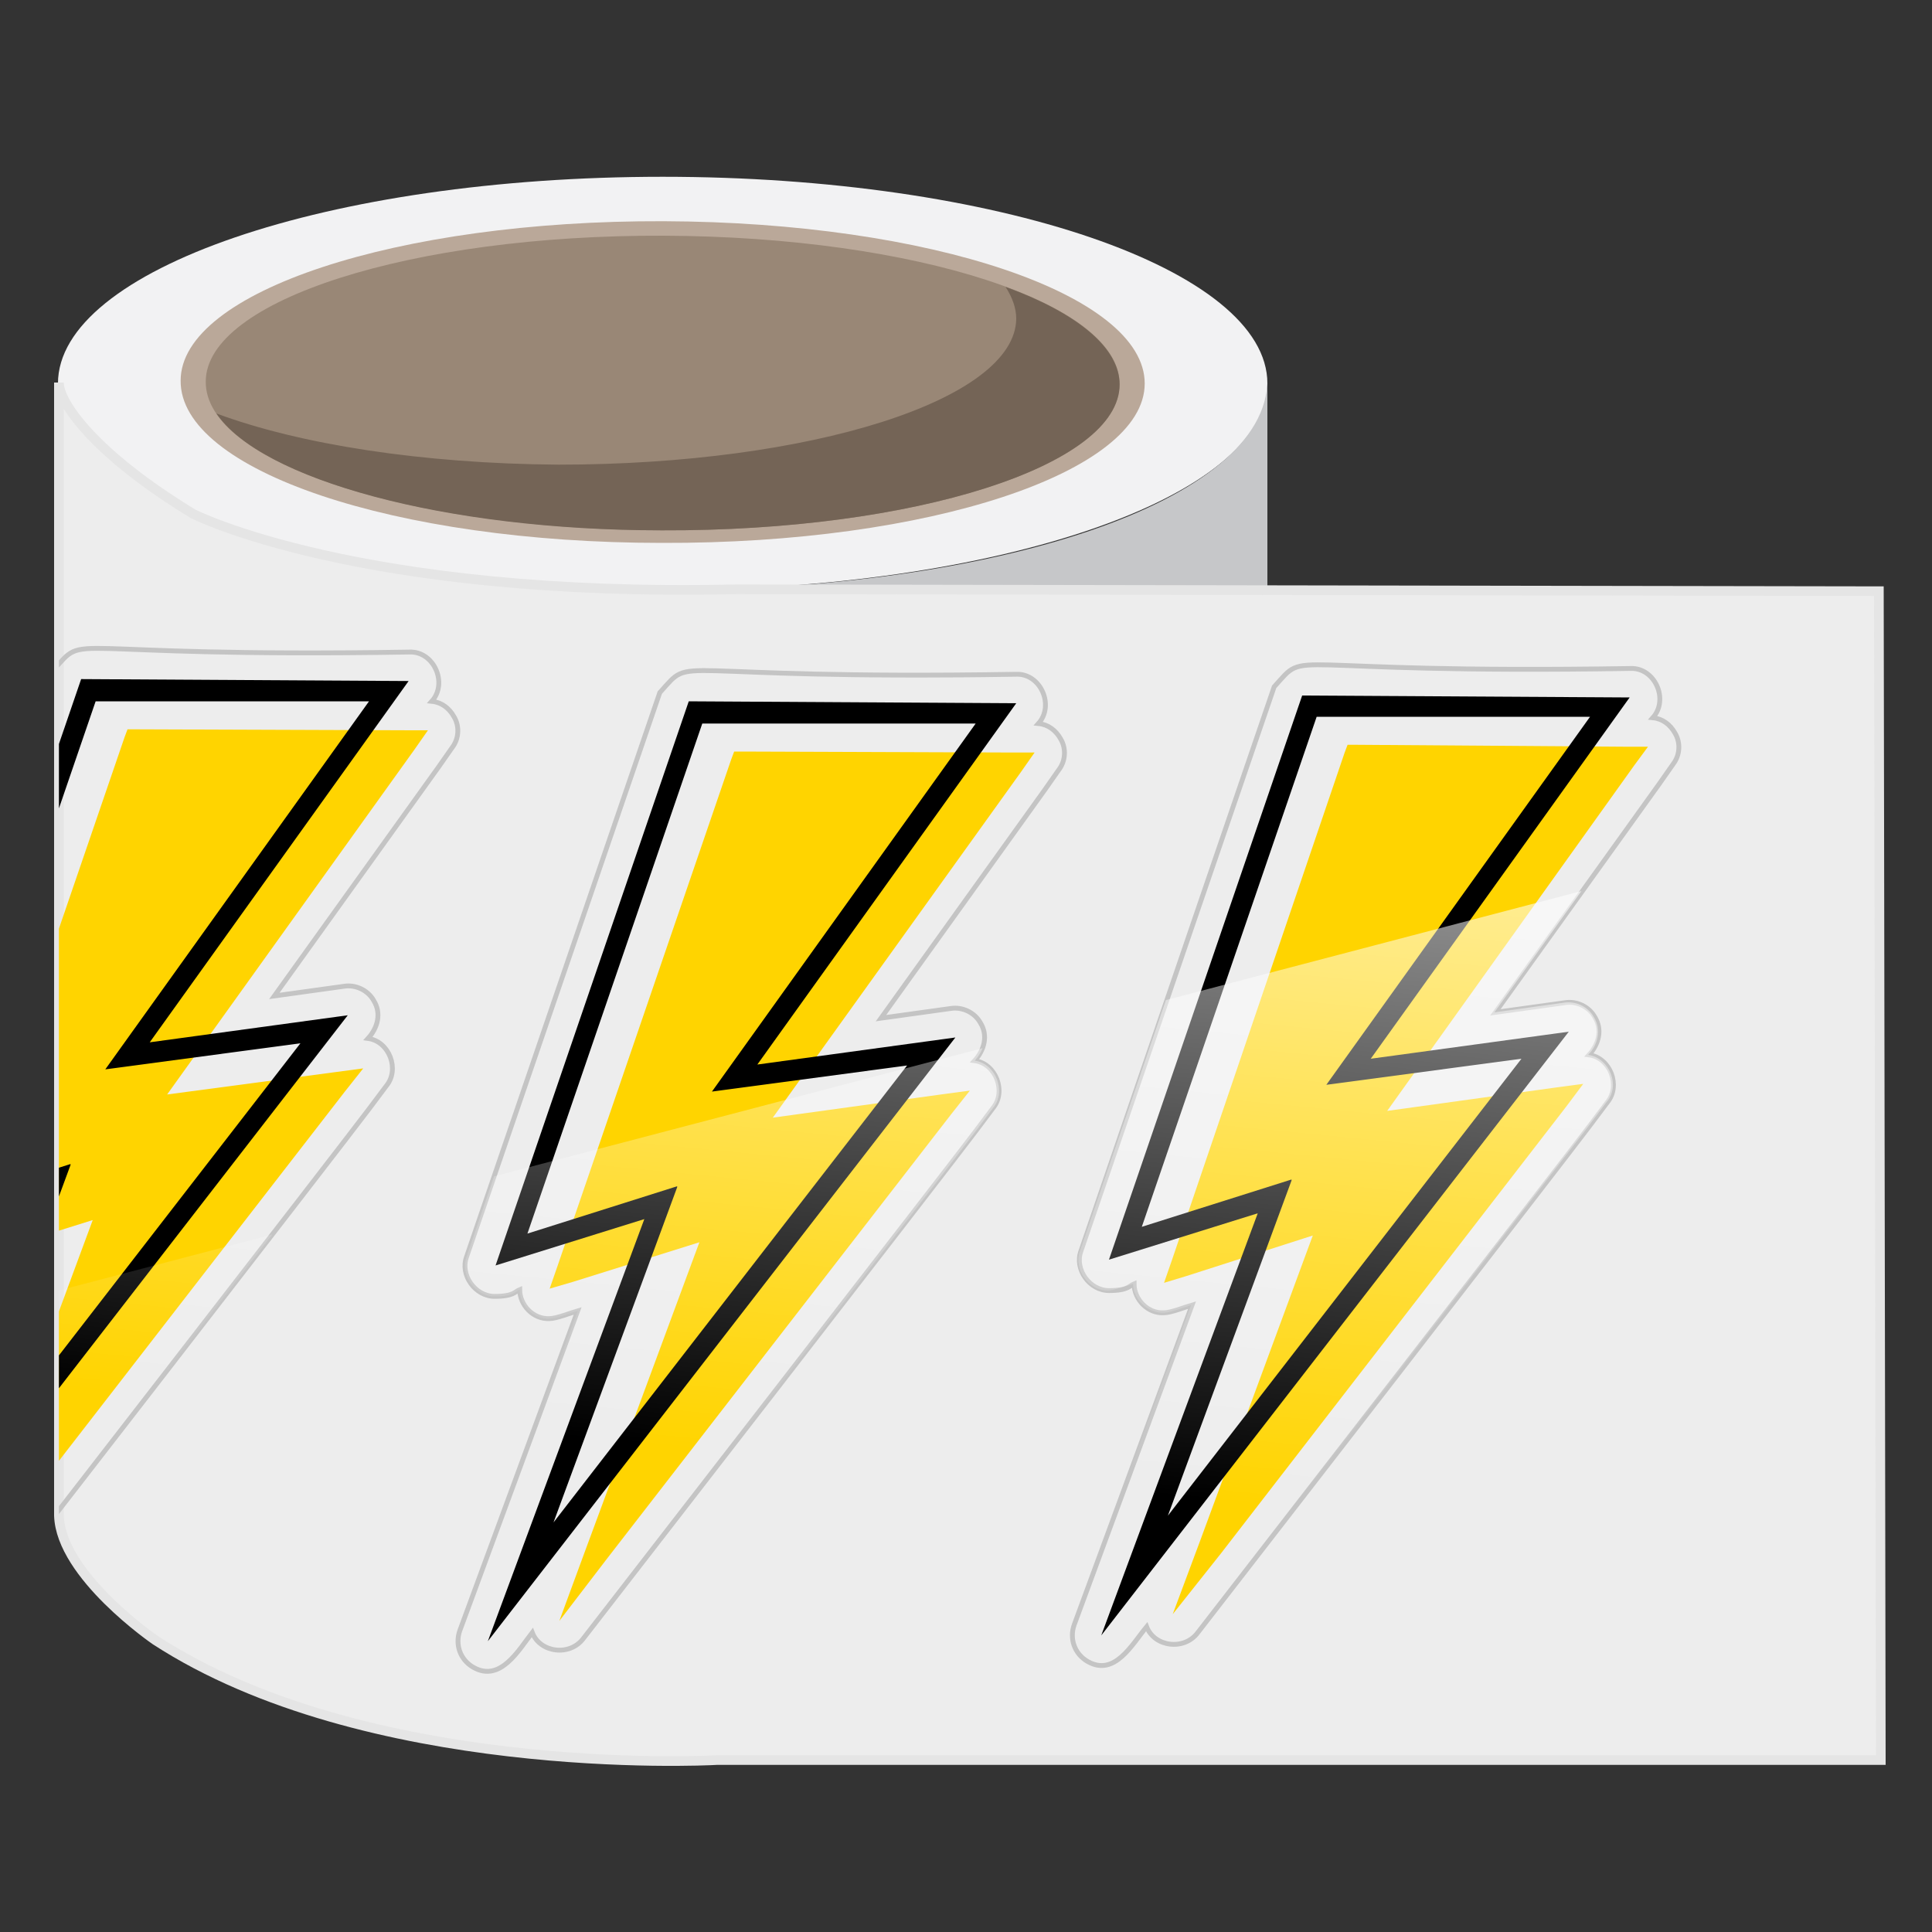 <svg xmlns="http://www.w3.org/2000/svg" xmlns:xlink="http://www.w3.org/1999/xlink" id="Layer_1" viewBox="0 0 200 200"><rect x="0" y="0" width="200" height="200" fill="#333333" stroke="none"/><defs><style>      .st0 {        fill: #998776;      }      .st1 {        fill: #baa899;      }      .st2 {        fill: #ededed;        stroke: #e5e5e5;      }      .st2, .st3 {        stroke-miterlimit: 10;      }      .st4, .st3 {        fill: none;      }      .st5 {        clip-path: url(#clippath-1);      }      .st3 {        stroke: #c4c4c4;        stroke-width: .5px;      }      .st6 {        fill: #f2f2f3;      }      .st7 {        fill: #ffd400;      }      .st8 {        fill: #c6c7c9;      }      .st9 {        clip-path: url(#clippath-2);      }      .st10 {        fill: url(#linear-gradient);      }      .st11 {        clip-path: url(#clippath);      }      .st12 {        fill: #746456;      }    </style><clipPath id="clippath"><path class="st4" d="M20,53.2s17.1,8.7,56.3,7.8l118.2.2.2,121h-120.5c-1.6,0-36.4,1.7-58.1-12.4,0,0-9.8-6.7-10-12.9V39.6c0,2.1,3.7,7.4,13.9,13.6Z"></path></clipPath><clipPath id="clippath-1"><rect class="st4" x="-88.2" y="114.2" width="350.8" height="112" transform="translate(-40.3 27.7) rotate(-14.7)"></rect></clipPath><clipPath id="clippath-2"><path class="st4" d="M173.1,79.1l-1.4,2-17,23.7,7.2-1c1.2-.2,2.5.4,3.1,1.5.8,1.3.4,2.9-.6,3.9,2.2.3,3.4,3.2,1.9,4.9l-1.8,2.4c-2.8,3.6-39.2,50.7-40.6,52.5-1.3,1.9-4.4,1.4-5.3-.6-1.4,1.8-3.3,5.2-6.1,3.6-1.3-.7-1.9-2.3-1.4-3.8l12.2-33.1c-.6.2-2.2.8-2.9.8-1.6,0-3.1-1.4-3.1-3-.6.2-2.1.7-2.6.7-2,0-3.6-2.2-2.9-4.1l20-58.4c3.7-4.1-.4-1.3,36.9-1.9,2.6,0,4,3.2,2.3,5.1,1,0,1.9.7,2.3,1.6.5,1,.4,2.2-.2,3.2h0ZM44.7,72.6c1.7-1.9.2-5.2-2.3-5.1-37.3.6-33.2-2.2-36.9,1.9l-20,58.4c-.7,1.9.9,4.1,2.9,4.1s2.1-.5,2.6-.7c0,1.6,1.4,3.1,3.1,3,.7,0,2.2-.6,2.9-.8l-12.2,33.1c-.5,1.4,0,3,1.4,3.8,2.8,1.6,4.7-1.8,6.1-3.6.8,2.1,3.9,2.5,5.3.6,1.4-1.8,37.9-48.9,40.6-52.5l1.8-2.4c1.4-1.7.3-4.6-1.9-4.9,1-1.1,1.4-2.6.6-3.9-.6-1.1-1.9-1.7-3.1-1.5l-7.2,1,17-23.7,1.4-2c.7-.9.8-2.2.2-3.2-.5-.9-1.3-1.5-2.3-1.6ZM107.5,74.9c1.7-1.9.2-5.2-2.3-5.1-37.3.6-33.2-2.2-36.9,1.9l-20,58.4c-.7,1.9.9,4.1,2.9,4.1s2.1-.5,2.6-.7c0,1.6,1.4,3.1,3.1,3,.7,0,2.2-.6,2.9-.8l-12.2,33.1c-.5,1.4,0,3,1.4,3.8,2.8,1.6,4.7-1.8,6.1-3.6.8,2.1,3.9,2.5,5.3.6,1.4-1.8,37.9-48.9,40.6-52.5l1.8-2.4c1.4-1.7.3-4.6-1.9-4.9,1-1.1,1.4-2.6.6-3.9-.6-1.1-1.9-1.7-3.1-1.5l-7.2,1,17-23.7,1.4-2c.7-.9.8-2.2.2-3.2-.5-.9-1.3-1.5-2.3-1.6h0Z"></path></clipPath><linearGradient id="linear-gradient" x1="138.9" y1="1996.3" x2="138.9" y2="2111.8" gradientTransform="translate(175.9 -1961.7) rotate(5.6) scale(.9 1) skewX(-.5)" gradientUnits="userSpaceOnUse"><stop offset="0" stop-color="#fff"></stop><stop offset="1" stop-color="#fff" stop-opacity="0"></stop></linearGradient></defs><g><path class="st6" d="M68.6,61.1c-34.6,0-62.6-9.6-62.6-21.4s28-21.4,62.6-21.4,62.6,9.6,62.6,21.4-28,21.4-62.6,21.4Z"></path><path class="st8" d="M131.2,154.1V39.3c0,12.6-28,21.8-62.6,21.8S6,51.5,6,39.3v114.8c0,15.1,28,27.3,62.6,27.3s62.6-12.2,62.6-27.3Z"></path><path class="st2" d="M20,53.2s17.1,8.7,56.3,7.8l118.2.2.2,121h-120.5c-1.6.1-36.4,1.7-58.1-12.4,0,0-9.8-6.7-10-12.9V39.6c0,2.1,3.7,7.4,13.9,13.6Z"></path><path class="st1" d="M18.7,39.4c0-9.2,22.4-16.6,50-16.5s49.8,7.6,49.8,16.8-22.4,16.6-50,16.5c-27.6,0-49.9-7.5-49.8-16.8Z"></path><g><path class="st0" d="M21.3,39.5c0-8.4,21.3-15.2,47.4-15.1s47.3,7,47.2,15.4c0,8.4-21.3,15.2-47.4,15.1s-47.3-7-47.2-15.4Z"></path><path class="st12" d="M22.4,42.8c8.6,3.2,21.3,5.2,35.4,5.3,26.1,0,47.3-6.7,47.4-15.1,0-1.1-.4-2.2-1.1-3.3,7.4,2.7,11.8,6.3,11.8,10.1,0,8.4-21.2,15.2-47.4,15.1-22.6,0-41.5-5.3-46.1-12.1Z"></path></g></g><g class="st11"><g><g><g id="Sticker_Material"><path class="st3" d="M173.4,75.9c-.5-.9-1.3-1.5-2.3-1.6,1.7-1.9.2-5.2-2.3-5.1-37.3.6-33.2-2.2-36.9,1.9l-20,58.4c-.7,1.9.9,4.1,2.9,4.1s2.1-.5,2.6-.7c0,1.6,1.4,3.1,3.1,3,.7,0,2.2-.6,2.9-.8l-12.2,33.1c-.5,1.4,0,3,1.4,3.8,2.8,1.6,4.6-1.8,6.1-3.6.8,2.1,3.9,2.5,5.3.6,1.4-1.8,37.9-48.9,40.6-52.5l1.8-2.4c1.4-1.7.3-4.6-1.9-4.9,1-1.1,1.4-2.6.6-3.9-.6-1.1-1.9-1.7-3.1-1.5l-7.2,1,17-23.7,1.4-2c.7-.9.8-2.2.2-3.2h0Z"></path><path class="st3" d="M44.7,72.6c1.7-1.9.2-5.2-2.3-5.1-37.3.6-33.2-2.2-36.9,1.9l-20,58.4c-.7,1.9.9,4.1,2.9,4.1s2.1-.5,2.6-.7c0,1.6,1.4,3.1,3.1,3,.7,0,2.2-.6,2.9-.8l-12.2,33.1c-.5,1.4,0,3,1.4,3.8,2.8,1.6,4.7-1.8,6.1-3.6.8,2.1,3.9,2.5,5.3.6,1.4-1.8,37.9-48.9,40.6-52.5l1.8-2.4c1.4-1.7.3-4.6-1.9-4.9,1-1.1,1.4-2.6.6-3.9-.6-1.1-1.9-1.7-3.1-1.5l-7.2,1,17-23.7,1.4-2c.7-.9.8-2.2.2-3.2-.5-.9-1.3-1.5-2.3-1.6Z"></path><path class="st3" d="M107.5,74.9c1.7-1.9.2-5.2-2.3-5.1-37.3.6-33.2-2.2-36.9,1.9l-20,58.4c-.7,1.9.9,4.1,2.9,4.1s2.1-.5,2.6-.7c0,1.6,1.4,3.1,3.1,3,.7,0,2.2-.6,2.9-.8l-12.2,33.1c-.5,1.4,0,3,1.4,3.8,2.8,1.6,4.7-1.8,6.1-3.6.8,2.1,3.9,2.5,5.3.6,1.4-1.8,37.9-48.9,40.6-52.5l1.8-2.4c1.4-1.7.3-4.6-1.9-4.9,1-1.1,1.4-2.6.6-3.9-.6-1.1-1.9-1.7-3.1-1.5l-7.2,1,17-23.7,1.4-2c.7-.9.8-2.2.2-3.2-.5-.9-1.3-1.5-2.3-1.6h0Z"></path></g><g id="_&#xD1;&#xEB;&#xEE;&#xE9;_1"><g><polygon class="st7" points="140.4 77.1 139.5 77.1 139.2 77.9 121.3 130.5 120.5 132.8 122.8 132.1 135.9 127.9 124.2 159.6 121.4 167.1 126.4 160.8 162.1 114.6 163.9 112.2 160.9 112.6 143.6 115 169.2 79.2 170.6 77.3 168.2 77.3 140.4 77.1"></polygon><path d="M114,169.3l16.2-43.7-15.4,4.8,20-58.4,33.9.2-26.8,37.4,20.5-2.8-48.4,62.5h0ZM133.7,122.2l-12.8,34.7,36.6-47.3-20.2,2.7,27.3-38.1h-28.3c0,0,0,0,0,0l-18.1,52.8,15.5-4.9h0Z"></path></g></g><g id="_&#xD1;&#xEB;&#xEE;&#xE9;_11"><g><polygon class="st7" points="76.8 77.8 76 77.8 75.7 78.6 57.7 131.1 56.9 133.4 59.3 132.7 72.4 128.6 60.7 160.2 57.9 167.8 62.8 161.4 98.5 115.3 100.4 112.9 97.4 113.3 80 115.7 105.7 79.9 107.1 77.9 104.7 77.9 76.8 77.8"></polygon><path d="M50.5,169.9l16.2-43.7-15.4,4.8,20-58.4,33.9.2-26.8,37.4,20.5-2.8s-48.4,62.5-48.4,62.5ZM70.1,122.9l-12.8,34.7,36.6-47.3-20.2,2.7,27.3-38.1h-28.3c0,0,0,0,0,0l-18.1,52.8,15.5-4.9h0Z"></path></g></g><g id="_&#xD1;&#xEB;&#xEE;&#xE9;_12"><g><polygon class="st7" points="14.1 75.5 13.2 75.5 12.9 76.3 -5.1 128.8 -5.8 131.1 -3.5 130.4 9.6 126.3 -2.1 157.9 -4.9 165.5 0 159.1 35.7 113 37.6 110.6 34.6 111 17.3 113.3 42.9 77.6 44.3 75.6 41.9 75.6 14.1 75.5"></polygon><path d="M-12.3,167.6L3.8,123.9l-15.4,4.8,20-58.4,33.9.2-26.8,37.4,20.5-2.8-48.4,62.5h0ZM7.3,120.6l-12.8,34.7,36.6-47.3-20.2,2.7,27.3-38.1H9.9c0,0,0,0,0,0l-18.1,52.8,15.5-4.9h0Z"></path></g></g></g><g id="Gloss"><g class="st5"><g class="st9"><path id="Gloss1" data-name="Gloss" class="st10" d="M-4.7,97.2l171.2-17.2c4.1,25.2,12.7,76.4,13.4,79.9.8,4.6,1.2,15.2-.2,18.9-1.2,2.9-5.6,6-7.6,7.3-8.3,4.8-26,14.1-30.9,13.9-6.2-.2-39.7-26-42.2-27.8-1.9-1.3-2.5-9.9-2.5-13.5-16.3,5.1-51.9,15.2-59.2,14.5-7.3-.7-10.3-11.4-10.7-16.6l-1.9-13.8c-5.1.9-16.8,2.8-22.3,3.5-6.9.9-12,2.2-16.2-3.1-3.3-4.1-2.5-13.7-1.6-17l10.6-29Z"></path></g></g></g></g></g></svg>